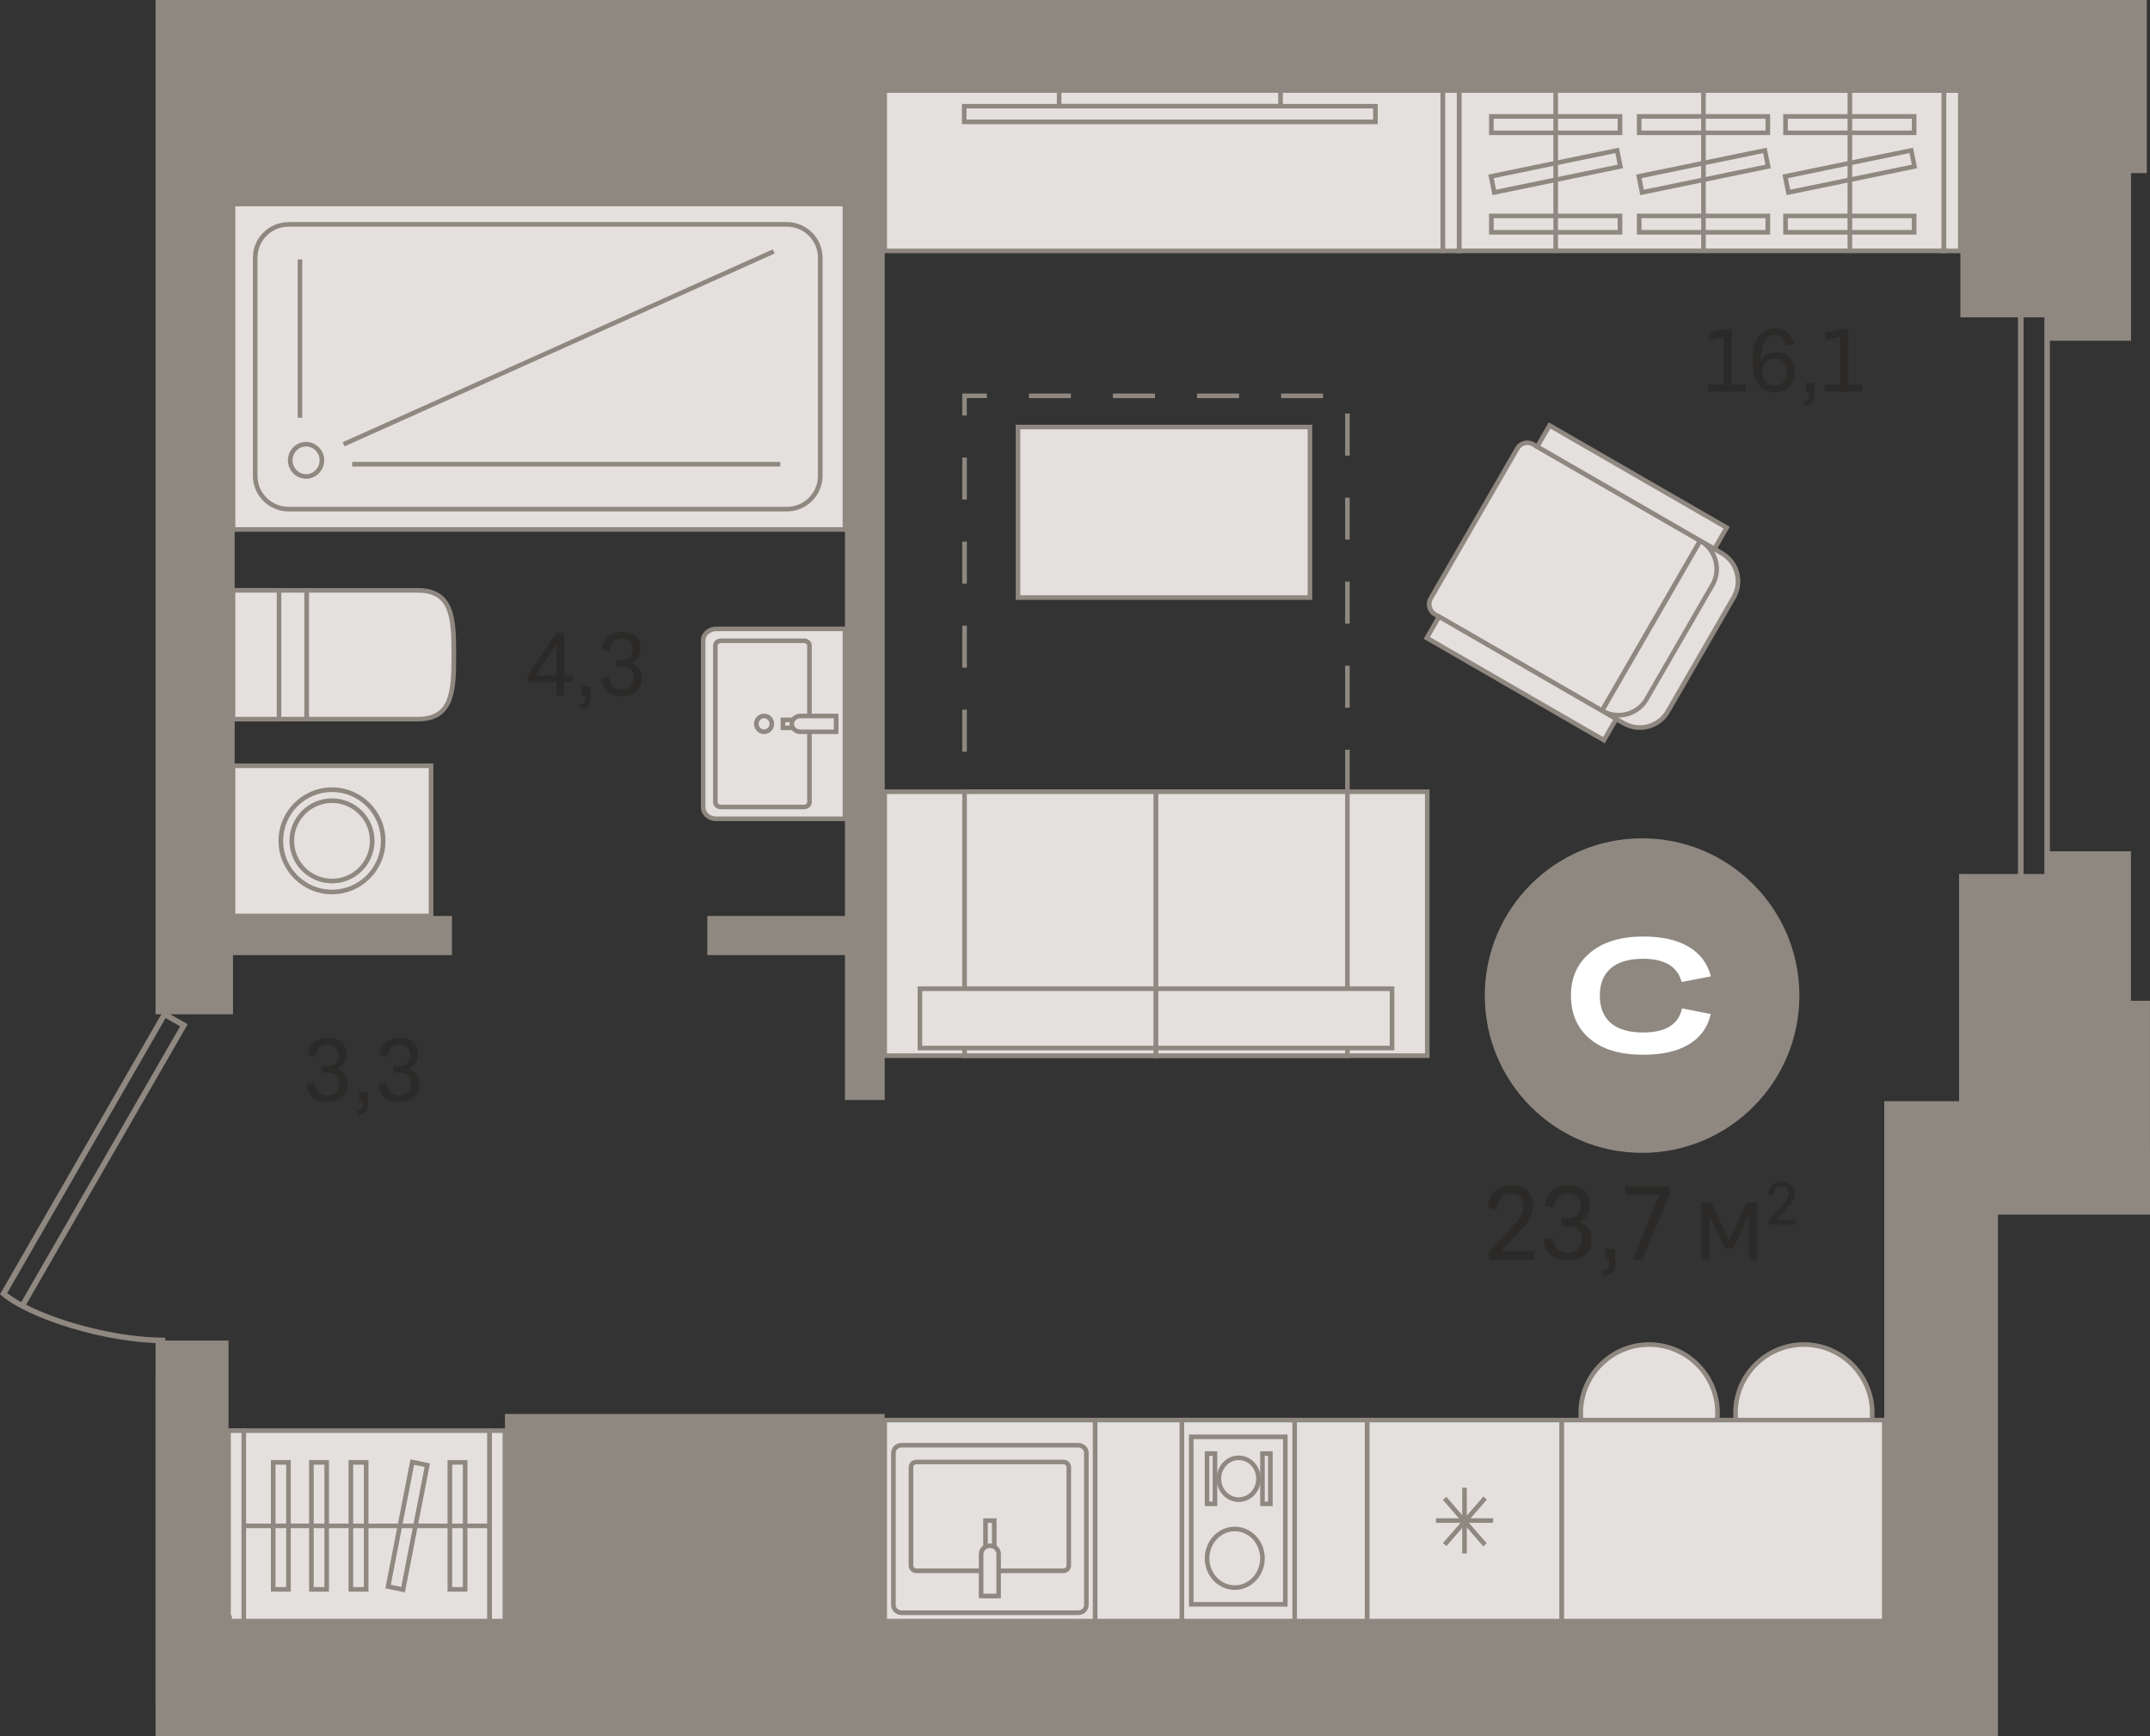 <?xml version="1.0" encoding="utf-8"?>
<!-- Generator: Adobe Illustrator 24.1.2, SVG Export Plug-In . SVG Version: 6.00 Build 0)  -->
<svg version="1.1" id="Слой_1" xmlns="http://www.w3.org/2000/svg" xmlns:xlink="http://www.w3.org/1999/xlink" x="0px" y="0px"
	 viewBox="0 0 4334.2 3500.8" style="enable-background:new 0 0 4334.2 3500.8;" xml:space="preserve">
<rect x="0" y="0" width="4334.2" height="3500.8" fill="#333333" stroke="none"/>
<g>
	<rect x="2941.5" y="182.6" style="fill-rule:evenodd;clip-rule:evenodd;fill:#E3E0DD;" width="977.4" height="323.3"/>
	<path style="fill-rule:evenodd;clip-rule:evenodd;fill:#8F8880;" d="M2946.1,501.2h968.1v-314h-968.1V501.2L2946.1,501.2z
		 M3923.5,510.5h-986.6V177.9h986.6V510.5z"/>
	<rect x="3918.9" y="182.6" style="fill-rule:evenodd;clip-rule:evenodd;fill:#E3E0DD;" width="33" height="323.3"/>
	<path style="fill-rule:evenodd;clip-rule:evenodd;fill:#8F8880;" d="M3923.5,501.3h23.7V187.2h-23.7V501.3L3923.5,501.3z
		 M3956.5,510.5h-42.3V177.9h42.3V510.5z"/>
	<rect x="2908.5" y="182.6" style="fill-rule:evenodd;clip-rule:evenodd;fill:#E3E0DD;" width="33" height="323.3"/>
	<path style="fill-rule:evenodd;clip-rule:evenodd;fill:#8F8880;" d="M2913.1,501.3h23.7V187.2h-23.7V501.3L2913.1,501.3z
		 M2946.1,510.5h-42.3V177.9h42.3V510.5z"/>
	<rect x="3304.4" y="234.8" style="fill-rule:evenodd;clip-rule:evenodd;fill:#E3E0DD;" width="259.3" height="33"/>
	<path style="fill-rule:evenodd;clip-rule:evenodd;fill:#8F8880;" d="M3309.1,263.2h250v-23.8h-250V263.2L3309.1,263.2z
		 M3568.4,272.4h-268.6v-42.3h268.6V272.4z"/>
	<rect x="3599.5" y="234.8" style="fill-rule:evenodd;clip-rule:evenodd;fill:#E3E0DD;" width="259.3" height="33"/>
	<path style="fill-rule:evenodd;clip-rule:evenodd;fill:#8F8880;" d="M3604.1,263.2h250v-23.8h-250V263.2L3604.1,263.2z
		 M3863.4,272.4h-268.6v-42.3h268.6V272.4z"/>
	<rect x="3006.5" y="234.8" style="fill-rule:evenodd;clip-rule:evenodd;fill:#E3E0DD;" width="259.3" height="33"/>
	<path style="fill-rule:evenodd;clip-rule:evenodd;fill:#8F8880;" d="M3011.1,263.2h250v-23.8h-250V263.2L3011.1,263.2z
		 M3270.4,272.4h-268.6v-42.3h268.6V272.4z"/>
	<rect x="3304.4" y="435.3" style="fill-rule:evenodd;clip-rule:evenodd;fill:#E3E0DD;" width="259.3" height="33"/>
	<path style="fill-rule:evenodd;clip-rule:evenodd;fill:#8F8880;" d="M3309.1,463.7h250v-23.8h-250V463.7L3309.1,463.7z M3568.4,473
		h-268.6v-42.2h268.6V473z"/>
	<rect x="3599.5" y="435.3" style="fill-rule:evenodd;clip-rule:evenodd;fill:#E3E0DD;" width="259.3" height="33"/>
	<path style="fill-rule:evenodd;clip-rule:evenodd;fill:#8F8880;" d="M3604.1,463.7h250v-23.8h-250V463.7L3604.1,463.7z M3863.4,473
		h-268.6v-42.2h268.6V473z"/>
	<rect x="3006.5" y="435.3" style="fill-rule:evenodd;clip-rule:evenodd;fill:#E3E0DD;" width="259.3" height="33"/>
	<path style="fill-rule:evenodd;clip-rule:evenodd;fill:#8F8880;" d="M3011.1,463.7h250v-23.8h-250V463.7L3011.1,463.7z M3270.4,473
		h-268.6v-42.2h268.6V473z"/>
	<polygon style="fill-rule:evenodd;clip-rule:evenodd;fill:#E3E0DD;" points="3303.8,355.6 3310.2,388 3564.4,335.6 3557.9,303.3 	
		"/>
	<path style="fill-rule:evenodd;clip-rule:evenodd;fill:#8F8880;" d="M3309.2,359.2l4.6,23.3l245.1-50.5l-4.6-23.3L3309.2,359.2
		L3309.2,359.2z M3306.6,393.5l-8.3-41.5l263.2-54.2l8.3,41.4L3306.6,393.5z"/>
	<polygon style="fill-rule:evenodd;clip-rule:evenodd;fill:#E3E0DD;" points="3598.8,355.6 3605.3,388 3859.4,335.6 3853,303.3 	"/>
	<path style="fill-rule:evenodd;clip-rule:evenodd;fill:#8F8880;" d="M3604.3,359.2l4.6,23.3L3854,332l-4.6-23.3L3604.3,359.2
		L3604.3,359.2z M3601.6,393.5l-8.3-41.5l263.2-54.2l8.3,41.4L3601.6,393.5z"/>
	<polygon style="fill-rule:evenodd;clip-rule:evenodd;fill:#E3E0DD;" points="3005.9,355.6 3012.3,388 3266.4,335.6 3260,303.3 	"/>
	<path style="fill-rule:evenodd;clip-rule:evenodd;fill:#8F8880;" d="M3011.3,359.2l4.6,23.3L3261,332l-4.6-23.3L3011.3,359.2
		L3011.3,359.2z M3008.7,393.5l-8.3-41.5l263.2-54.2l8.3,41.4L3008.7,393.5z"/>
	<rect x="3429.4" y="182.6" style="fill-rule:evenodd;clip-rule:evenodd;fill:#8F8880;" width="9.3" height="323.3"/>
	<rect x="3724.5" y="182.6" style="fill-rule:evenodd;clip-rule:evenodd;fill:#8F8880;" width="9.3" height="323.3"/>
	<rect x="3131.5" y="182.6" style="fill-rule:evenodd;clip-rule:evenodd;fill:#8F8880;" width="9.3" height="323.3"/>
	<path style="fill-rule:evenodd;clip-rule:evenodd;fill:#E3E0DD;" d="M3362.3,1434.2l132.6-229.7c18-31.2,7.3-71.2-23.9-89.2
		l-0.6-0.3l-42.9-24.7l-197.9,342.8l42.8,24.7l0.6,0.3C3304.3,1476.2,3344.2,1465.5,3362.3,1434.2z"/>
	<path style="fill-rule:evenodd;clip-rule:evenodd;fill:#8F8880;" d="M3235.9,1431.4l38.8,22.5c14.6,8.4,31,10.6,46.6,6.4
		c15.7-4.2,28.7-14.2,36.9-28.3l4,2.3l-4-2.3l132.6-229.7c8.1-14,10.3-30.4,6.1-46.1c-4.2-15.6-14.2-28.7-28.3-36.8l-39.4-22.8
		L3235.9,1431.4L3235.9,1431.4z M3305.6,1471.6c-12.1,0-24.1-3.2-34.8-9.4l-47.4-27.4l2.3-4l200.2-346.8l46.8,27.1
		c16.8,9.7,28.3,24.7,33.2,42.8c4.8,18,2.3,36.9-7,53.1l-132.6,229.7c-9.4,16.2-24.4,27.7-42.5,32.6
		C3317.8,1470.8,3311.7,1471.6,3305.6,1471.6z"/>
	<path style="fill-rule:evenodd;clip-rule:evenodd;fill:#E3E0DD;" d="M3427.5,1090.3l-197.9,342.8l-336.7-194.4
		c-11.3-6.5-15.2-20.9-8.6-32.2l174.3-301.9c6.5-11.3,20.9-15.2,32.2-8.7L3427.5,1090.3z"/>
	<path style="fill-rule:evenodd;clip-rule:evenodd;fill:#8F8880;" d="M3079.1,897.3c-1.6,0-3.3,0.2-4.9,0.7c-4.9,1.3-9,4.4-11.6,8.9
		l-174.3,302c-2.5,4.3-3.2,9.5-1.9,14.4c1.3,4.9,4.5,9,8.8,11.5l332.7,192l193.3-334.8l-332.7-192.1
		C3085.6,898.2,3082.4,897.3,3079.1,897.3L3079.1,897.3z M3231.3,1439.4l-4-2.3l-336.7-194.4c-6.5-3.7-11.2-9.8-13.2-17.1
		c-2-7.3-0.9-14.9,2.8-21.4l174.3-301.9c3.8-6.6,9.9-11.3,17.2-13.2c7.3-1.9,14.8-0.9,21.4,2.9l340.7,196.7l-2.3,4L3231.3,1439.4z"
		/>
	<path style="fill-rule:evenodd;clip-rule:evenodd;fill:#E3E0DD;" d="M3319.4,1409.5l132.6-229.7c18-31.2,7.3-71.2-23.9-89.2
		l-0.6-0.3l-197.9,342.8l0.6,0.3C3261.4,1451.5,3301.4,1440.7,3319.4,1409.5z"/>
	<path style="fill-rule:evenodd;clip-rule:evenodd;fill:#8F8880;" d="M3236,1431.2c28.7,14,63.4,3.6,79.4-24l132.6-229.7
		c16.1-27.8,7.5-63.2-18.8-80.8L3236,1431.2L3236,1431.2z M3262.7,1446.8c-11.8,0-23.8-3-34.8-9.4l-4-2.3l1.7-4.4l200.3-346.9l4,2.5
		c33.9,19.6,45.3,62.4,26.1,95.8l-132.7,229.7l-4-2.3l4,2.3C3310.5,1434.2,3286.9,1446.8,3262.7,1446.8z"/>
	
		<rect x="3042.5" y="1161.7" transform="matrix(0.5 -0.866 0.866 0.5 349.225 3340.616)" style="fill-rule:evenodd;clip-rule:evenodd;fill:#E3E0DD;" width="49.5" height="412.4"/>
	<path style="fill-rule:evenodd;clip-rule:evenodd;fill:#8F8880;" d="M2882.6,1284.5l349.1,201.6l20.1-34.8l-349.1-201.6
		L2882.6,1284.5L2882.6,1284.5z M3235.1,1498.8l-4-2.3L2870,1288l29.4-50.9l4,2.3l361.1,208.5L3235.1,1498.8z"/>
	
		<rect x="3265.2" y="776.1" transform="matrix(0.5 -0.866 0.866 0.5 794.187 3340.122)" style="fill-rule:evenodd;clip-rule:evenodd;fill:#E3E0DD;" width="49.5" height="412.4"/>
	<path style="fill-rule:evenodd;clip-rule:evenodd;fill:#8F8880;" d="M3105.3,898.9l349.1,201.5l20.1-34.8l-349.1-201.5
		L3105.3,898.9L3105.3,898.9z M3457.8,1113.1l-4-2.3l-361.1-208.4l29.4-50.9l4,2.3l361.1,208.4L3457.8,1113.1z"/>
	<rect x="2052.2" y="861" style="fill-rule:evenodd;clip-rule:evenodd;fill:#E3E0DD;" width="588.5" height="343.8"/>
	<path style="fill-rule:evenodd;clip-rule:evenodd;fill:#8F8880;" d="M2056.8,1200.2h579.3V865.6h-579.3V1200.2L2056.8,1200.2z
		 M2645.4,1209.5h-597.8V856.4h597.8V1209.5z"/>
	<rect x="2207.6" y="2863.3" style="fill-rule:evenodd;clip-rule:evenodd;fill:#E3E0DD;" width="548.6" height="405.3"/>
	<path style="fill-rule:evenodd;clip-rule:evenodd;fill:#8F8880;" d="M2212.2,3264h539.4v-396.1h-539.4V3264L2212.2,3264z
		 M2760.9,3273.2H2203v-414.5h557.9V3273.2z"/>
	<rect x="720.2" style="fill-rule:evenodd;clip-rule:evenodd;fill:#8F8880;" width="308.8" height="0.5"/>
	<rect x="2382.5" y="2863.3" style="fill-rule:evenodd;clip-rule:evenodd;fill:#E3E0DD;" width="227.4" height="405.3"/>
	<path style="fill-rule:evenodd;clip-rule:evenodd;fill:#8F8880;" d="M2387.2,3264h218.1v-396.1h-218.1V3264L2387.2,3264z
		 M2614.5,3273.2h-236.6v-414.5h236.6V3273.2z"/>
	<rect x="2401.4" y="2897.1" style="fill-rule:evenodd;clip-rule:evenodd;fill:#E3E0DD;" width="189.7" height="337.8"/>
	<path style="fill-rule:evenodd;clip-rule:evenodd;fill:#8F8880;" d="M2406,3230.2h180.4v-328.5H2406V3230.2L2406,3230.2z
		 M2595.7,3239.4h-198.9v-347h198.9V3239.4z"/>
	<path style="fill-rule:evenodd;clip-rule:evenodd;fill:#E3E0DD;" d="M2433.3,3142c0-32.6,25-59.1,55.9-59.1
		c30.8,0,55.8,26.5,55.8,59.1c0,32.6-25,59.1-55.8,59.1C2458.3,3201.1,2433.3,3174.6,2433.3,3142z"/>
	<path style="fill-rule:evenodd;clip-rule:evenodd;fill:#8F8880;" d="M2489.2,3087.5c-28.2,0-51.2,24.4-51.2,54.5
		c0,30.1,23,54.5,51.2,54.5c28.2,0,51.2-24.4,51.2-54.5C2540.4,3111.9,2517.4,3087.5,2489.2,3087.5L2489.2,3087.5z M2489.2,3205.7
		c-33.4,0-60.5-28.6-60.5-63.7c0-35.2,27.1-63.7,60.5-63.7c33.4,0,60.5,28.6,60.5,63.7C2549.6,3177.1,2522.5,3205.7,2489.2,3205.7z"
		/>
	<path style="fill-rule:evenodd;clip-rule:evenodd;fill:#E3E0DD;" d="M2457.2,2981.5c0-23.3,17.9-42.2,39.9-42.2
		c22,0,39.9,18.9,39.9,42.2c0,23.3-17.9,42.2-39.9,42.2C2475.1,3023.7,2457.2,3004.8,2457.2,2981.5z"/>
	<path style="fill-rule:evenodd;clip-rule:evenodd;fill:#8F8880;" d="M2497.1,2943.9c-19.4,0-35.3,16.9-35.3,37.6
		c0,20.7,15.8,37.6,35.3,37.6c19.4,0,35.3-16.9,35.3-37.6C2532.4,2960.8,2516.6,2943.9,2497.1,2943.9L2497.1,2943.9z M2497.1,3028.4
		c-24.6,0-44.5-21-44.5-46.8c0-25.8,20-46.8,44.5-46.8s44.5,21,44.5,46.8C2541.7,3007.4,2521.7,3028.4,2497.1,3028.4z"/>
	<rect x="2545" y="2930.8" style="fill-rule:evenodd;clip-rule:evenodd;fill:#E3E0DD;" width="16" height="101.3"/>
	<path style="fill-rule:evenodd;clip-rule:evenodd;fill:#8F8880;" d="M2549.6,3027.6h6.7v-92.1h-6.7V3027.6L2549.6,3027.6z
		 M2565.6,3036.8h-25.2v-110.6h25.2V3036.8z"/>
	<rect x="2433.3" y="2930.8" style="fill-rule:evenodd;clip-rule:evenodd;fill:#E3E0DD;" width="16" height="101.3"/>
	<path style="fill-rule:evenodd;clip-rule:evenodd;fill:#8F8880;" d="M2437.9,3027.6h6.7v-92.1h-6.7V3027.6L2437.9,3027.6z
		 M2453.9,3036.8h-25.2v-110.6h25.2V3036.8z"/>
	<rect x="1783.4" y="182.6" style="fill-rule:evenodd;clip-rule:evenodd;fill:#E3E0DD;" width="1125.1" height="323.3"/>
	<path style="fill-rule:evenodd;clip-rule:evenodd;fill:#8F8880;" d="M1788.1,501.3h1115.8V187.2H1788.1V501.3L1788.1,501.3z
		 M2913.1,510.5H1778.8V177.9h1134.3V510.5z"/>
	<rect x="2135.1" y="182.6" style="fill-rule:evenodd;clip-rule:evenodd;fill:#E3E0DD;" width="446.4" height="31.6"/>
	<path style="fill-rule:evenodd;clip-rule:evenodd;fill:#8F8880;" d="M2139.7,209.5h437.1v-22.4h-437.1V209.5L2139.7,209.5z
		 M2586.1,218.8h-455.6v-40.8h455.6V218.8z"/>
	<rect x="1943.8" y="214.2" style="fill-rule:evenodd;clip-rule:evenodd;fill:#E3E0DD;" width="829" height="31.6"/>
	<path style="fill-rule:evenodd;clip-rule:evenodd;fill:#8F8880;" d="M1948.4,241.1h819.7v-22.4h-819.7V241.1L1948.4,241.1z
		 M2777.4,250.4h-838.3v-40.8h838.3V250.4z"/>
	<rect x="1165.3" style="fill-rule:evenodd;clip-rule:evenodd;fill:#8F8880;" width="268.9" height="0.4"/>
	<rect x="1165.3" style="fill-rule:evenodd;clip-rule:evenodd;fill:#8F8880;" width="268.9" height="0.4"/>
	<rect x="2756.2" y="2863.3" style="fill-rule:evenodd;clip-rule:evenodd;fill:#E3E0DD;" width="392.2" height="405.3"/>
	<path style="fill-rule:evenodd;clip-rule:evenodd;fill:#8F8880;" d="M2760.9,3264h383v-396.1h-383V3264L2760.9,3264z
		 M3153.1,3273.2h-401.5v-414.5h401.5V3273.2z"/>
	<rect x="2894.7" y="3061.3" style="fill-rule:evenodd;clip-rule:evenodd;fill:#8F8880;" width="115.3" height="9.2"/>
	<rect x="2947.7" y="2999.7" style="fill-rule:evenodd;clip-rule:evenodd;fill:#8F8880;" width="9.3" height="132.5"/>
	
		<rect x="2890.2" y="3061.3" transform="matrix(0.656 -0.755 0.755 0.656 -1298.35 3285.121)" style="fill-rule:evenodd;clip-rule:evenodd;fill:#8F8880;" width="124.2" height="9.3"/>
	
		<rect x="2947.7" y="3003.9" transform="matrix(0.755 -0.656 0.656 0.755 -1287.356 2689.958)" style="fill-rule:evenodd;clip-rule:evenodd;fill:#8F8880;" width="9.3" height="124.2"/>
	<rect x="1783.4" y="2863.3" style="fill-rule:evenodd;clip-rule:evenodd;fill:#E3E0DD;" width="424.2" height="405.3"/>
	<path style="fill-rule:evenodd;clip-rule:evenodd;fill:#8F8880;" d="M1788.1,3264H2203v-396.1h-414.9V3264L1788.1,3264z
		 M2212.3,3273.2h-433.5v-414.5h433.5V3273.2z"/>
	<path style="fill-rule:evenodd;clip-rule:evenodd;fill:#E3E0DD;" d="M1817.4,2914h356.2c9,0,16.3,7,16.3,15.6v306.6
		c0,8.6-7.3,15.6-16.3,15.6h-356.2c-9,0-16.3-7-16.3-15.6v-306.6C1801.1,2920.9,1808.4,2914,1817.4,2914z"/>
	<path style="fill-rule:evenodd;clip-rule:evenodd;fill:#8F8880;" d="M1817.4,2918.6c-6.4,0-11.7,4.9-11.7,10.9v306.6
		c0,6.1,5.2,11,11.7,11h356.2c6.4,0,11.7-4.9,11.7-11v-306.6c0-6-5.2-10.9-11.7-10.9H1817.4L1817.4,2918.6z M2173.6,3256.4h-356.2
		c-11.6,0-21-9.1-21-20.2v-306.6c0-11.1,9.4-20.2,21-20.2h356.2c11.6,0,21,9.1,21,20.2v306.6
		C2194.6,3247.3,2185.2,3256.4,2173.6,3256.4z"/>
	<path style="fill-rule:evenodd;clip-rule:evenodd;fill:#E3E0DD;" d="M1847.4,3167.3h296.2c6.1,0,11-4.7,11-10.5v-198.6
		c0-5.8-4.9-10.5-11-10.5h-296.2c-6.1,0-11,4.7-11,10.5v198.6C1836.5,3162.6,1841.4,3167.3,1847.4,3167.3z"/>
	<path style="fill-rule:evenodd;clip-rule:evenodd;fill:#8F8880;" d="M1847.4,2952.3c-3.5,0-6.3,2.6-6.3,5.9v198.5
		c0,3.3,2.8,5.9,6.3,5.9h296.2c3.5,0,6.4-2.6,6.4-5.9v-198.5c0-3.3-2.8-5.9-6.4-5.9H1847.4L1847.4,2952.3z M2143.6,3171.9h-296.2
		c-8.6,0-15.6-6.8-15.6-15.1v-198.5c0-8.3,7-15.1,15.6-15.1h296.2c8.6,0,15.6,6.8,15.6,15.1v198.5
		C2159.2,3165.1,2152.2,3171.9,2143.6,3171.9z"/>
	<rect x="1986.7" y="3066" style="fill-rule:evenodd;clip-rule:evenodd;fill:#E3E0DD;" width="17.7" height="152"/>
	<path style="fill-rule:evenodd;clip-rule:evenodd;fill:#8F8880;" d="M1991.3,3213.3h8.4v-142.8h-8.4V3213.3L1991.3,3213.3z
		 M2009,3222.6h-27v-161.2h27V3222.6z"/>
	<path style="fill-rule:evenodd;clip-rule:evenodd;fill:#E3E0DD;" d="M1995.3,3116.6h0.4c9.7,0,17.5,7.5,17.5,16.7v84.6h-35.3v-84.6
		C1977.8,3124.1,1985.7,3116.6,1995.3,3116.6z"/>
	<path style="fill-rule:evenodd;clip-rule:evenodd;fill:#8F8880;" d="M1982.5,3213.3h26.1v-80c0-6.7-5.8-12.1-12.9-12.1h-0.3
		c-7.1,0-12.9,5.4-12.9,12.1V3213.3L1982.5,3213.3z M2017.8,3222.6h-44.6v-89.2c0-11.8,9.9-21.4,22.1-21.4h0.3
		c12.2,0,22.1,9.6,22.1,21.4V3222.6z"/>
	<polygon style="fill-rule:evenodd;clip-rule:evenodd;fill:#8F8880;" points="4334.2,2320.9 4334.2,2449 4027.6,2449 4027.6,3500.8 
		313.6,3500.8 313.6,2779.7 354.5,2779.7 354.5,3351.9 3906,3351.9 3906,2458.7 3906,2320.9 4100,2320.9 	"/>
	<path style="fill-rule:evenodd;clip-rule:evenodd;fill:#8F8880;" d="M4079.4,1878.9h41.8V474.2h-41.8V1878.9L4079.4,1878.9z
		 M4132.4,1890.2h-64.3V462.9h64.3V1890.2z"/>
	<path style="fill-rule:evenodd;clip-rule:evenodd;fill:#E3E0DD;" d="M1417.5,1291.6v335.8c0,13,11.8,23.6,26.4,23.6h259.4v-383
		h-259.4C1429.3,1268,1417.5,1278.6,1417.5,1291.6z"/>
	<path style="fill-rule:evenodd;clip-rule:evenodd;fill:#8F8880;" d="M1443.9,1272.7c-12,0-21.8,8.5-21.8,18.9v335.8
		c0,10.4,9.8,18.9,21.8,18.9h254.8v-373.7H1443.9L1443.9,1272.7z M1707.9,1655.6h-264c-17.1,0-31-12.6-31-28.2v-335.8
		c0-15.6,13.9-28.2,31-28.2h264V1655.6z"/>
	<path style="fill-rule:evenodd;clip-rule:evenodd;fill:#E3E0DD;" d="M1631.8,1617.6v-316.2c0-5.2-5-9.5-11.1-9.5h-167.5
		c-6.1,0-11.1,4.2-11.1,9.5v316.2c0,5.2,5,9.5,11.1,9.5h167.5C1626.9,1627.1,1631.8,1622.8,1631.8,1617.6z"/>
	<path style="fill-rule:evenodd;clip-rule:evenodd;fill:#8F8880;" d="M1453.2,1296.6c-3.5,0-6.5,2.2-6.5,4.9v316.1
		c0,2.6,2.9,4.9,6.5,4.9h167.5c3.5,0,6.5-2.2,6.5-4.9v-316.1c0-2.6-2.9-4.9-6.5-4.9H1453.2L1453.2,1296.6z M1620.7,1631.7h-167.5
		c-8.7,0-15.7-6.3-15.7-14.1v-316.1c0-7.8,7-14.1,15.7-14.1h167.5c8.7,0,15.7,6.3,15.7,14.1v316.1
		C1636.5,1625.4,1629.4,1631.7,1620.7,1631.7z"/>
	<rect x="1578.3" y="1451.5" style="fill-rule:evenodd;clip-rule:evenodd;fill:#E3E0DD;" width="107.2" height="16"/>
	<path style="fill-rule:evenodd;clip-rule:evenodd;fill:#8F8880;" d="M1582.9,1462.9h97.9v-6.8h-97.9V1462.9L1582.9,1462.9z
		 M1690.1,1472.1h-116.4v-25.2h116.4V1472.1z"/>
	<path style="fill-rule:evenodd;clip-rule:evenodd;fill:#E3E0DD;" d="M1596.1,1459.7v-0.3c0-8.7,7.9-15.8,17.7-15.8h71.6v31.9h-71.6
		C1604,1475.5,1596.1,1468.4,1596.1,1459.7z"/>
	<path style="fill-rule:evenodd;clip-rule:evenodd;fill:#8F8880;" d="M1613.8,1448.2c-7.2,0-13.1,5-13.1,11.2v0.4
		c0,6.1,5.8,11.2,13.1,11.2h67v-22.7H1613.8L1613.8,1448.2z M1690.1,1480.1h-76.2c-12.3,0-22.3-9.1-22.3-20.4v-0.4
		c0-11.2,10-20.4,22.3-20.4h76.2V1480.1z"/>
	<path style="fill-rule:evenodd;clip-rule:evenodd;fill:#E3E0DD;" d="M1540.3,1443.6c-8.6,0-15.6,7.1-15.6,16
		c0,8.8,7,15.9,15.6,15.9c8.6,0,15.6-7.1,15.6-15.9C1555.9,1450.7,1548.9,1443.6,1540.3,1443.6z"/>
	<path style="fill-rule:evenodd;clip-rule:evenodd;fill:#8F8880;" d="M1540.3,1448.2c-6.1,0-11,5.1-11,11.3s4.9,11.3,11,11.3
		c6.1,0,11-5.1,11-11.3S1546.4,1448.2,1540.3,1448.2L1540.3,1448.2z M1540.3,1480.1c-11.2,0-20.3-9.2-20.3-20.6
		c0-11.3,9.1-20.6,20.3-20.6c11.2,0,20.3,9.2,20.3,20.6C1560.6,1470.9,1551.5,1480.1,1540.3,1480.1z"/>
	<rect x="469.7" y="411.3" style="fill-rule:evenodd;clip-rule:evenodd;fill:#E3E0DD;" width="1233.6" height="656.3"/>
	<path style="fill-rule:evenodd;clip-rule:evenodd;fill:#8F8880;" d="M474.4,1063h1224.3V416H474.4V1063L474.4,1063z M1707.9,1072.2
		H465.1V406.7h1242.8V1072.2z"/>
	<path style="fill-rule:evenodd;clip-rule:evenodd;fill:#E3E0DD;" d="M514.5,959.6V519.4c0-37,30.2-67,67.5-67h1004
		c37.3,0,67.5,30,67.5,67v440.2c0,37-30.2,67-67.5,67H582C544.7,1026.6,514.5,996.6,514.5,959.6z"/>
	<path style="fill-rule:evenodd;clip-rule:evenodd;fill:#8F8880;" d="M582,457c-34.7,0-62.9,28-62.9,62.4v440.2
		c0,34.4,28.2,62.4,62.9,62.4h1004c34.7,0,62.9-28,62.9-62.4V519.4c0-34.4-28.2-62.4-62.9-62.4H582L582,457z M1586,1031.2H582
		c-39.8,0-72.2-32.1-72.2-71.6V519.4c0-39.5,32.4-71.6,72.2-71.6h1004c39.8,0,72.2,32.1,72.2,71.6v440.2
		C1658.2,999.1,1625.8,1031.2,1586,1031.2z"/>
	<path style="fill-rule:evenodd;clip-rule:evenodd;fill:#E3E0DD;" d="M617,895.6c17.6,0,31.9,14.6,31.9,32.5
		c0,18-14.3,32.5-31.9,32.5c-17.6,0-31.9-14.6-31.9-32.5C585,910.1,599.3,895.6,617,895.6z"/>
	<path style="fill-rule:evenodd;clip-rule:evenodd;fill:#8F8880;" d="M617,900.2c-15.1,0-27.3,12.5-27.3,27.9
		c0,15.4,12.2,28,27.3,28c15,0,27.3-12.6,27.3-28C644.3,912.7,632,900.2,617,900.2L617,900.2z M617,965.3
		c-20.2,0-36.6-16.7-36.6-37.2c0-20.5,16.4-37.1,36.6-37.1c20.1,0,36.6,16.7,36.6,37.1C653.6,948.6,637.1,965.3,617,965.3z"/>
	<rect x="709.9" y="931.4" style="fill-rule:evenodd;clip-rule:evenodd;fill:#8F8880;" width="863.1" height="9.2"/>
	<rect x="600.1" y="523" style="fill-rule:evenodd;clip-rule:evenodd;fill:#8F8880;" width="9.2" height="319.3"/>
	
		<rect x="651.5" y="697.2" transform="matrix(0.912 -0.409 0.409 0.912 -188.488 522.207)" style="fill-rule:evenodd;clip-rule:evenodd;fill:#8F8880;" width="950.7" height="9.2"/>
	<rect x="460.7" y="2884.6" style="fill-rule:evenodd;clip-rule:evenodd;fill:#E3E0DD;" width="526.4" height="384"/>
	<path style="fill-rule:evenodd;clip-rule:evenodd;fill:#8F8880;" d="M465.3,3264h517.1v-374.8H465.3V3264L465.3,3264z
		 M991.7,3273.2H456V2880h535.7V3273.2z"/>
	<rect x="460.7" y="2884.6" style="fill-rule:evenodd;clip-rule:evenodd;fill:#E3E0DD;" width="30.8" height="384"/>
	<path style="fill-rule:evenodd;clip-rule:evenodd;fill:#8F8880;" d="M465.3,3264h21.5v-374.8h-21.5V3264L465.3,3264z M496.1,3273.2
		H456V2880h40.1V3273.2z"/>
	<rect x="987.1" y="2884.6" style="fill-rule:evenodd;clip-rule:evenodd;fill:#E3E0DD;" width="30.8" height="384"/>
	<path style="fill-rule:evenodd;clip-rule:evenodd;fill:#8F8880;" d="M991.7,3264h21.5v-374.8h-21.5V3264L991.7,3264z
		 M1022.5,3273.2h-40.1V2880h40.1V3273.2z"/>
	<rect x="550.8" y="2948.6" style="fill-rule:evenodd;clip-rule:evenodd;fill:#E3E0DD;" width="30.8" height="256"/>
	<path style="fill-rule:evenodd;clip-rule:evenodd;fill:#8F8880;" d="M555.4,3200h21.5v-246.8h-21.5V3200L555.4,3200z M586.2,3209.2
		h-40.1V2944h40.1V3209.2z"/>
	<rect x="627.8" y="2948.6" style="fill-rule:evenodd;clip-rule:evenodd;fill:#E3E0DD;" width="30.8" height="256"/>
	<path style="fill-rule:evenodd;clip-rule:evenodd;fill:#8F8880;" d="M632.4,3200h21.5v-246.8h-21.5V3200L632.4,3200z M663.2,3209.2
		h-40.1V2944h40.1V3209.2z"/>
	<rect x="707.4" y="2948.6" style="fill-rule:evenodd;clip-rule:evenodd;fill:#E3E0DD;" width="30.8" height="256"/>
	<path style="fill-rule:evenodd;clip-rule:evenodd;fill:#8F8880;" d="M712,3200h21.5v-246.8H712V3200L712,3200z M742.8,3209.2h-40.1
		V2944h40.1V3209.2z"/>
	<rect x="906.9" y="2948.6" style="fill-rule:evenodd;clip-rule:evenodd;fill:#E3E0DD;" width="30.8" height="256"/>
	<path style="fill-rule:evenodd;clip-rule:evenodd;fill:#8F8880;" d="M911.6,3200h21.5v-246.8h-21.5V3200L911.6,3200z M942.3,3209.2
		h-40.1V2944h40.1V3209.2z"/>
	<polygon style="fill-rule:evenodd;clip-rule:evenodd;fill:#E3E0DD;" points="812.5,3205.3 782.3,3198.9 831.2,2948 861.4,2954.3 	
		"/>
	<path style="fill-rule:evenodd;clip-rule:evenodd;fill:#8F8880;" d="M787.8,3195.3l21.1,4.4l47-241.8l-21.1-4.4L787.8,3195.3
		L787.8,3195.3z M816.2,3210.7l-39.3-8.2l50.6-260l39.3,8.2L816.2,3210.7z"/>
	<rect x="491.5" y="3072" style="fill-rule:evenodd;clip-rule:evenodd;fill:#8F8880;" width="495.6" height="9.2"/>
	<path style="fill-rule:evenodd;clip-rule:evenodd;fill:#E3E0DD;" d="M3324.5,2986.7c-76.1,0-137.8-61.7-137.8-137.8
		c0-76.1,61.7-137.8,137.8-137.8c76.1,0,137.8,61.7,137.8,137.8C3462.3,2924.9,3400.6,2986.7,3324.5,2986.7z"/>
	<path style="fill-rule:evenodd;clip-rule:evenodd;fill:#8F8880;" d="M3324.5,2715.6c-73.5,0-133.2,59.8-133.2,133.2
		c0,73.4,59.7,133.2,133.2,133.2c73.5,0,133.2-59.8,133.2-133.2C3457.7,2775.4,3398,2715.6,3324.5,2715.6L3324.5,2715.6z
		 M3324.5,2991.3c-78.6,0-142.5-63.9-142.5-142.4c0-78.6,63.9-142.5,142.5-142.5c78.5,0,142.5,63.9,142.5,142.5
		C3467,2927.4,3403.1,2991.3,3324.5,2991.3z"/>
	<path style="fill-rule:evenodd;clip-rule:evenodd;fill:#E3E0DD;" d="M3636.4,2986.7c-76.1,0-137.8-61.7-137.8-137.8
		c0-76.1,61.7-137.8,137.8-137.8c76.1,0,137.8,61.7,137.8,137.8C3774.3,2924.9,3712.6,2986.7,3636.4,2986.7z"/>
	<path style="fill-rule:evenodd;clip-rule:evenodd;fill:#8F8880;" d="M3636.4,2715.6c-73.4,0-133.2,59.8-133.2,133.2
		c0,73.4,59.7,133.2,133.2,133.2c73.5,0,133.2-59.8,133.2-133.2C3769.6,2775.4,3709.9,2715.6,3636.4,2715.6L3636.4,2715.6z
		 M3636.4,2991.3c-78.5,0-142.4-63.9-142.4-142.4c0-78.6,63.9-142.5,142.4-142.5c78.6,0,142.5,63.9,142.5,142.5
		C3778.9,2927.4,3715,2991.3,3636.4,2991.3z"/>
	<rect x="3148.5" y="2863.3" style="fill-rule:evenodd;clip-rule:evenodd;fill:#E3E0DD;" width="650.1" height="405.3"/>
	<path style="fill-rule:evenodd;clip-rule:evenodd;fill:#8F8880;" d="M3153.1,3264h640.8v-396.1h-640.8V3264L3153.1,3264z
		 M3803.2,3273.2h-659.4v-414.5h659.4V3273.2z"/>
	<path style="fill-rule:evenodd;clip-rule:evenodd;fill:#2B2A29;" d="M845.5,2186.1c0,11.3-3.6,20.1-10.9,26.5
		c-7.3,6.4-16.9,9.5-29.1,9.5c-12.1,0-21.9-3-29.4-8.9c-7.5-5.9-12-15.1-13.4-27.5l15.8-2.9c2,17,10.9,25.6,26.6,25.6
		c7.4,0,13.2-2,17.4-6.1c4.1-4.1,6.2-9.8,6.2-17.1c0-7.2-1.9-12.7-5.8-16.6c-3.8-3.9-9.4-5.9-16.7-5.9h-12.4v-13.5h12.2
		c6.5,0,11.6-1.9,15.2-5.7c3.6-3.8,5.5-9.2,5.5-16.1c0-6.6-1.9-11.8-5.7-15.5c-3.8-3.7-9.2-5.6-16.3-5.6c-6.6,0-12,2.1-16.3,6.3
		c-4.3,4.2-6.9,10.3-8,18.4l-15.5-3.2c1.6-11,5.9-19.7,13-25.9c7.1-6.2,16.3-9.4,27.5-9.4c11.5,0,20.6,2.9,27.4,8.6
		c6.7,5.8,10.1,13.7,10.1,23.8c0,7.6-1.6,13.9-5,19.1c-3.3,5.2-8.1,8.9-14.3,11.2C838.3,2159.7,845.5,2170,845.5,2186.1
		L845.5,2186.1z M724.2,2202h17.3v22.9c0,8.8-1.6,14.8-4.7,18.1c-3.1,3.3-8.3,5-15.7,5.1l-0.9-9.5c4.2,0,7.1-0.8,8.6-2.4
		c1.6-1.6,2.3-4.9,2.3-9.8v-5.9h-7V2202L724.2,2202z M700.6,2186.1c0,11.3-3.6,20.1-10.9,26.5c-7.3,6.4-17,9.5-29.1,9.5
		c-12.1,0-21.9-3-29.4-8.9c-7.5-5.9-12-15.1-13.4-27.5l15.8-2.9c2,17,10.9,25.6,26.6,25.6c7.4,0,13.2-2,17.4-6.1
		c4.1-4.1,6.2-9.8,6.2-17.1c0-7.2-1.9-12.7-5.8-16.6c-3.8-3.9-9.4-5.9-16.8-5.9H649v-13.5h12.2c6.5,0,11.6-1.9,15.2-5.7
		c3.7-3.8,5.5-9.2,5.5-16.1c0-6.6-1.9-11.8-5.7-15.5c-3.8-3.7-9.2-5.6-16.3-5.6c-6.6,0-12,2.1-16.3,6.3c-4.3,4.2-6.9,10.3-8,18.4
		l-15.5-3.2c1.6-11,5.9-19.7,13-25.9c7.1-6.2,16.3-9.4,27.5-9.4c11.5,0,20.6,2.9,27.4,8.6c6.7,5.8,10.1,13.7,10.1,23.8
		c0,7.6-1.6,13.9-4.9,19.1c-3.3,5.2-8.1,8.9-14.3,11.2C693.4,2159.7,700.6,2170,700.6,2186.1z"/>
	<path style="fill-rule:evenodd;clip-rule:evenodd;fill:#2B2A29;" d="M1294.1,1367.7c0,11.3-3.6,20.1-10.9,26.5
		c-7.3,6.4-16.9,9.5-29.1,9.5c-12.1,0-21.9-3-29.4-8.9c-7.5-5.9-12-15.1-13.4-27.5l15.8-2.9c2,17,10.9,25.6,26.6,25.6
		c7.4,0,13.2-2,17.4-6.1c4.1-4.1,6.2-9.8,6.2-17.1c0-7.2-1.9-12.7-5.8-16.6c-3.8-3.9-9.4-5.9-16.8-5.9h-12.4v-13.5h12.2
		c6.5,0,11.6-1.9,15.2-5.7c3.6-3.8,5.5-9.2,5.5-16.1c0-6.6-1.9-11.8-5.7-15.5c-3.8-3.7-9.2-5.6-16.3-5.6c-6.6,0-12,2.1-16.3,6.3
		c-4.3,4.2-6.9,10.3-8,18.4l-15.5-3.2c1.6-11.1,5.9-19.7,13-25.9c7.1-6.2,16.3-9.4,27.5-9.4c11.5,0,20.6,2.9,27.4,8.7
		c6.7,5.8,10.1,13.7,10.1,23.8c0,7.6-1.6,13.9-4.9,19.1c-3.3,5.2-8.1,8.9-14.3,11.2C1286.8,1341.3,1294.1,1351.6,1294.1,1367.7
		L1294.1,1367.7z M1172.7,1383.5h17.3v22.8c0,8.8-1.6,14.8-4.7,18.1c-3.1,3.3-8.3,5-15.7,5.1l-0.9-9.5c4.2,0,7.1-0.8,8.6-2.4
		c1.6-1.6,2.3-4.9,2.3-9.8v-5.9h-7V1383.5L1172.7,1383.5z M1080,1361.9h41.9v-62.6L1080,1361.9L1080,1361.9z M1137.6,1401.9H1122
		v-26.6h-58.3v-12.8l58.1-86.6h15.8v86h16.9v13.3h-16.9V1401.9z"/>
	<path style="fill-rule:evenodd;clip-rule:evenodd;fill:#2B2A29;" d="M3677.9,789.7v-14h31.7v-96.8l-30.2,7.2v-14.8l31.1-7.6h15.5
		v112h28.3v14H3677.9L3677.9,789.7z M3640.6,771.4h17.3v22.9c0,8.8-1.6,14.8-4.7,18.1c-3.1,3.3-8.3,5-15.6,5.1l-0.9-9.5
		c4.2,0,7.1-0.8,8.6-2.4c1.6-1.6,2.3-4.9,2.3-9.8v-5.9h-7V771.4L3640.6,771.4z M3577.6,777.8c7.4,0,13.3-2.5,17.7-7.4
		c4.4-4.9,6.6-11.5,6.6-19.8c0-8.5-2.1-15.2-6.4-20.1c-4.3-4.9-10.3-7.3-18.1-7.3c-4.8,0-9.1,1.1-12.9,3.2c-3.8,2.2-6.7,5.1-8.9,8.8
		c-2.2,3.7-3.2,7.9-3.2,12.6c0,9.1,2.3,16.4,6.8,21.8C3563.8,775.1,3569.9,777.8,3577.6,777.8L3577.6,777.8z M3533,728.5
		c0-21.7,3.9-38.2,11.8-49.6c7.9-11.3,19.1-17,33.7-17c9.8,0,18.1,2.7,24.7,8.1c6.6,5.4,11,13.2,13.1,23.4l-15.7,3.2
		c-3-13.8-10.5-20.7-22.5-20.7c-9.2,0-16.2,4.2-21,12.5c-4.7,8.3-7.2,21.1-7.5,38.2c3-5,7.2-9,12.5-12c5.3-2.9,11.5-4.4,18.5-4.4
		c11.4,0,20.5,3.6,27.2,10.7c6.7,7.1,10.1,16.9,10.1,29.3c0,8.4-1.7,15.7-5,21.9c-3.4,6.2-8.1,11-14,14.3c-6,3.4-13.1,5-21.2,5
		c-14.4,0-25.4-5.4-33.1-16.3C3536.8,764.4,3533,748.8,3533,728.5L3533,728.5z M3443.1,789.7v-14h31.7v-96.8l-30.2,7.2v-14.8
		l31.1-7.6h15.5v112h28.3v14H3443.1z"/>
	<path style="fill-rule:evenodd;clip-rule:evenodd;fill:#8F8880;" d="M3627.4,2007.4c0,175.1-142,317.1-317.1,317.1
		c-175.1,0-317.1-142-317.1-317.1c0-175.2,142-317.1,317.1-317.1C3485.4,1690.2,3627.4,1832.2,3627.4,2007.4z"/>
	<path style="fill-rule:evenodd;clip-rule:evenodd;fill:#2C2A28;" d="M3565.8,2460l28-30.1c4.6-4.9,7.8-9.1,9.5-12.6
		c1.8-3.5,2.6-7.1,2.6-10.9c0-4.6-1.3-8.1-3.8-10.6c-2.5-2.5-6.1-3.8-10.6-3.8c-5.1,0-9,1.6-11.9,4.8c-2.9,3.2-4.4,7.8-4.6,13.9
		l-10.9-1.9c0.6-8.5,3.3-15.1,8.2-19.7c4.9-4.6,11.4-6.9,19.6-6.9c8,0,14.2,2.1,18.8,6.4c4.6,4.3,6.8,10,6.8,17.3
		c0,3.6-0.5,7-1.5,10.1c-1,3.1-2.7,6.3-5.1,9.6c-2.4,3.3-5.6,7-9.7,11.3l-21.4,23h39.3v9.6h-53.3V2460L3565.8,2460z M3445.4,2539.6
		H3429v-114.7h20.7l36.1,76.4l35.2-76.4h20.7v114.7h-16.2V2450l-31.4,67.5h-16.5l-32.1-66.9V2539.6L3445.4,2539.6z M3365.5,2408.4
		l-54,131.2h-20.7l55.1-131.2h-69.2V2392h88.8V2408.4L3365.5,2408.4z M3236,2518.1h20.2v26.8c0,10.3-1.8,17.3-5.5,21.2
		c-3.6,3.9-9.8,5.9-18.3,6l-1.1-11.2c4.9,0,8.3-0.9,10.1-2.8c1.8-1.9,2.7-5.7,2.7-11.5v-7h-8.2V2518.1L3236,2518.1z M3208.3,2499.6
		c0,13.2-4.3,23.6-12.8,31c-8.5,7.4-19.9,11.2-34.1,11.2c-14.2,0-25.7-3.5-34.5-10.4c-8.8-7-14-17.7-15.7-32.2l18.6-3.4
		c2.4,20,12.8,29.9,31.2,29.9c8.7,0,15.5-2.4,20.4-7.2c4.9-4.8,7.3-11.5,7.3-20c0-8.4-2.3-14.9-6.7-19.5c-4.5-4.6-11-6.9-19.6-6.9
		h-14.6v-15.8h14.3c7.6,0,13.5-2.2,17.8-6.7c4.3-4.4,6.4-10.7,6.4-18.9c0-7.7-2.2-13.8-6.6-18.1c-4.4-4.4-10.8-6.5-19.1-6.5
		c-7.7,0-14.1,2.5-19.1,7.4c-5,4.9-8.1,12.1-9.4,21.5l-18.1-3.8c1.8-12.9,6.9-23.1,15.2-30.4c8.3-7.3,19.1-11,32.3-11
		c13.5,0,24.2,3.4,32.1,10.1c7.9,6.7,11.8,16,11.8,27.8c0,8.9-1.9,16.3-5.8,22.4c-3.9,6.1-9.4,10.4-16.8,13.1
		C3199.8,2468.6,3208.3,2480.7,3208.3,2499.6L3208.3,2499.6z M3002.1,2523.2l48.1-51.7c7.9-8.4,13.3-15.6,16.3-21.6
		c3-6,4.5-12.2,4.5-18.7c0-7.9-2.1-14-6.4-18.2c-4.3-4.3-10.4-6.4-18.3-6.4c-8.7,0-15.5,2.7-20.5,8.2c-4.9,5.5-7.5,13.4-7.8,23.8
		l-18.8-3.2c1-14.6,5.7-25.9,14-33.7c8.4-7.9,19.6-11.8,33.6-11.8c13.6,0,24.4,3.7,32.2,11c7.8,7.3,11.7,17.2,11.7,29.7
		c0,6.2-0.9,12-2.6,17.3c-1.8,5.3-4.7,10.8-8.8,16.5c-4.1,5.6-9.6,12.1-16.7,19.4l-36.7,39.4h67.5v16.5h-91.5V2523.2z"/>
	<path style="fill-rule:evenodd;clip-rule:evenodd;fill:#FFFFFF;" d="M3166.9,2007.3c0-36.4,13-65.3,39.1-86.8
		c26.1-21.4,61.6-32.2,106.4-32.2c37.8,0,68.3,6.8,91.5,20.5c23.2,13.6,38.3,33.6,45.2,59.8l-59.1,11.4c-8.2-31.2-34-46.8-77.6-46.8
		c-28.6,0-50.3,6.4-65.1,19.1c-14.8,12.7-22.2,31.1-22.2,55.2c0,24.2,7.4,42.6,22.2,55.3c14.8,12.7,36.5,19,65.1,19
		c45.5,0,71.6-16.2,78.3-48.5l58.1,11.3c-6.2,26.9-21,47.4-44.3,61.3c-23.3,13.9-54,20.8-92.1,20.8c-46.1,0-81.8-10.6-107.3-32
		C3179.6,2073.3,3166.9,2044.2,3166.9,2007.3z"/>
	<path style="fill-rule:evenodd;clip-rule:evenodd;fill:#8F8880;" d="M14.5,2607.2c7.7,6.1,17.3,12.2,28.3,18.3l320.3-556.1
		l-29.2-16.7L14.5,2607.2L14.5,2607.2z M333.1,2708.5c-124.3-0.3-276.5-50.8-329.5-95.8l-3.6-3l2.3-4.1l327.4-568.2l48.7,27.7
		l-2.8,4.9l-323,560.7c68.4,34.9,183,66.3,280.5,66.5L333.1,2708.5z"/>
	<rect x="1783.4" y="1596.4" style="fill-rule:evenodd;clip-rule:evenodd;fill:#E3E0DD;" width="546.9" height="532.2"/>
	<path style="fill-rule:evenodd;clip-rule:evenodd;fill:#8F8880;" d="M1788.1,2123.9h537.6V1601h-537.6V2123.9L1788.1,2123.9z
		 M2335,2133.2h-556.2v-541.5H2335V2133.2z"/>
	<rect x="2330.3" y="1596.4" style="fill-rule:evenodd;clip-rule:evenodd;fill:#E3E0DD;" width="546.9" height="532.2"/>
	<path style="fill-rule:evenodd;clip-rule:evenodd;fill:#8F8880;" d="M2335,2123.9h537.6V1601H2335V2123.9L2335,2123.9z
		 M2881.9,2133.2h-556.2v-541.5h556.2V2133.2z"/>
	<rect x="1944.4" y="1596.4" style="fill-rule:evenodd;clip-rule:evenodd;fill:#E3E0DD;" width="385.9" height="532.2"/>
	<path style="fill-rule:evenodd;clip-rule:evenodd;fill:#8F8880;" d="M1949.1,2123.9h376.6V1601h-376.6V2123.9L1949.1,2123.9z
		 M2335,2133.2h-395.2v-541.5H2335V2133.2z"/>
	<rect x="2330.3" y="1596.4" style="fill-rule:evenodd;clip-rule:evenodd;fill:#E3E0DD;" width="385.9" height="532.2"/>
	<path style="fill-rule:evenodd;clip-rule:evenodd;fill:#8F8880;" d="M2335,2123.9h376.6V1601H2335V2123.9L2335,2123.9z
		 M2720.9,2133.2h-395.2v-541.5h395.2V2133.2z"/>
	<rect x="1854.4" y="1993.6" style="fill-rule:evenodd;clip-rule:evenodd;fill:#E3E0DD;" width="475.9" height="119.6"/>
	<path style="fill-rule:evenodd;clip-rule:evenodd;fill:#8F8880;" d="M1859.1,2108.5h466.6v-110.3h-466.6V2108.5L1859.1,2108.5z
		 M2335,2117.8h-485.2v-128.9H2335V2117.8z"/>
	<rect x="2330.3" y="1993.6" style="fill-rule:evenodd;clip-rule:evenodd;fill:#E3E0DD;" width="475.9" height="119.6"/>
	<path style="fill-rule:evenodd;clip-rule:evenodd;fill:#8F8880;" d="M2335,2108.5h466.6v-110.3H2335V2108.5L2335,2108.5z
		 M2810.9,2117.8h-485.2v-128.9h485.2V2117.8z"/>
	<path style="fill-rule:evenodd;clip-rule:evenodd;fill:#8F8880;" d="M2158.9,802.8h-84.7v-9.3h84.7V802.8L2158.9,802.8z
		 M2328.3,802.8h-84.7v-9.3h84.7V802.8L2328.3,802.8z M2497.8,802.8h-84.7v-9.3h84.7V802.8L2497.8,802.8z M2667.2,802.8h-84.7v-9.3
		h84.7V802.8L2667.2,802.8z M1949.1,837.8h-9.3v-44.4h49.6v9.3h-40.4V837.8L1949.1,837.8z M2720.9,918.6h-9.3v-84.7h9.3V918.6
		L2720.9,918.6z M1949.1,1007.3h-9.3v-84.7h9.3V1007.3L1949.1,1007.3z M2720.9,1088h-9.3v-84.7h9.3V1088L2720.9,1088z
		 M1949.1,1176.7h-9.3V1092h9.3V1176.7L1949.1,1176.7z M2720.9,1257.5h-9.3v-84.7h9.3V1257.5L2720.9,1257.5z M1949.1,1346.2h-9.3
		v-84.7h9.3V1346.2L1949.1,1346.2z M2720.9,1426.9h-9.3v-84.7h9.3V1426.9L2720.9,1426.9z M1949.1,1515.6h-9.3v-84.7h9.3V1515.6
		L1949.1,1515.6z M2720.9,1596.4h-9.3v-84.7h9.3V1596.4z"/>
	<rect x="469.7" y="1544" style="fill-rule:evenodd;clip-rule:evenodd;fill:#E3E0DD;" width="399.2" height="302.8"/>
	<path style="fill-rule:evenodd;clip-rule:evenodd;fill:#8F8880;" d="M474.4,1842.2h389.9v-293.6H474.4V1842.2L474.4,1842.2z
		 M873.6,1851.4H465.1v-312h408.5V1851.4z"/>
	<path style="fill-rule:evenodd;clip-rule:evenodd;fill:#E3E0DD;" d="M566.2,1695.4c0-57,46.2-103.1,103.1-103.1
		c57,0,103.1,46.2,103.1,103.1c0,56.9-46.2,103.1-103.1,103.1C612.4,1798.5,566.2,1752.4,566.2,1695.4z"/>
	<path style="fill-rule:evenodd;clip-rule:evenodd;fill:#8F8880;" d="M669.3,1596.9c-54.3,0-98.5,44.2-98.5,98.5
		c0,54.3,44.2,98.5,98.5,98.5c54.3,0,98.5-44.2,98.5-98.5C767.8,1641.1,723.6,1596.9,669.3,1596.9L669.3,1596.9z M669.3,1803.1
		c-59.4,0-107.8-48.3-107.8-107.7c0-59.4,48.3-107.8,107.8-107.8c59.4,0,107.8,48.3,107.8,107.8
		C777.1,1754.8,728.7,1803.1,669.3,1803.1z"/>
	<path style="fill-rule:evenodd;clip-rule:evenodd;fill:#E3E0DD;" d="M588.3,1695.4c0-44.8,36.3-81,81-81c44.7,0,81,36.3,81,81
		c0,44.7-36.3,81-81,81C624.6,1776.4,588.3,1740.2,588.3,1695.4z"/>
	<path style="fill-rule:evenodd;clip-rule:evenodd;fill:#8F8880;" d="M669.3,1619c-42.1,0-76.4,34.3-76.4,76.4
		c0,42.1,34.3,76.4,76.4,76.4c42.1,0,76.4-34.3,76.4-76.4C745.7,1653.3,711.5,1619,669.3,1619L669.3,1619z M669.3,1781.1
		c-47.2,0-85.7-38.4-85.7-85.7c0-47.2,38.4-85.6,85.7-85.6c47.2,0,85.7,38.4,85.7,85.6C755,1742.7,716.6,1781.1,669.3,1781.1z"/>
	<path style="fill-rule:evenodd;clip-rule:evenodd;fill:#E3E0DD;" d="M618.1,1450v-259.6h224c71,0,72.7,57.6,72.7,128.5v2.6
		c0,71-1.8,128.5-72.7,128.5H618.1z"/>
	<path style="fill-rule:evenodd;clip-rule:evenodd;fill:#8F8880;" d="M622.7,1445.4h219.4c63.5,0,68.1-46.8,68.1-123.9v-2.6
		c0-77.1-4.6-123.9-68.1-123.9H622.7V1445.4L622.7,1445.4z M842.1,1454.6H613.5v-268.9h228.6c77.4,0,77.4,67.7,77.4,133.2v2.6
		C919.5,1387,919.5,1454.6,842.1,1454.6z"/>
	<rect x="469.7" y="1190.4" style="fill-rule:evenodd;clip-rule:evenodd;fill:#E3E0DD;" width="148.4" height="259.6"/>
	<path style="fill-rule:evenodd;clip-rule:evenodd;fill:#8F8880;" d="M474.4,1445.4h139.1V1195H474.4V1445.4L474.4,1445.4z
		 M622.7,1454.6H465.1v-268.9h157.6V1454.6z"/>
	<rect x="469.7" y="1190.4" style="fill-rule:evenodd;clip-rule:evenodd;fill:#E3E0DD;" width="92.7" height="259.6"/>
	<path style="fill-rule:evenodd;clip-rule:evenodd;fill:#8F8880;" d="M474.4,1445.4h83.5V1195h-83.5V1445.4L474.4,1445.4z
		 M567.1,1454.6h-102v-268.9h102V1454.6z"/>
	<path style="fill-rule:evenodd;clip-rule:evenodd;fill:#8F8880;" d="M313.6,2702.9h147.1v554.3h6.7v11.5h550.5V2851H1716h67.4v173
		v122.3v122.4h2015.1V2220.3h78h68.6h4.2v-458.1h177.3v-45.8h169.2v301.5h38.3v350h-375.3h-4.2v900.7v83.2v83.2H341.6h-28V2702.9
		L313.6,2702.9z M313.6,1841.8L313.6,1841.8l0,15.5v187.8h156.1v-119.3h441.4v-79H469.7v-5h3.4v-137.1v-35.9v-219.4V411.3H1169
		h534.3v1435.5h-277.4v79h277.4v292h40.1h40.1v-56.7V182.6h2168.4v457.2h174.9v47.2h169.2V349.1h31.8V85.7v0h0V0H313.6V1841.8z"/>
</g>
</svg>
